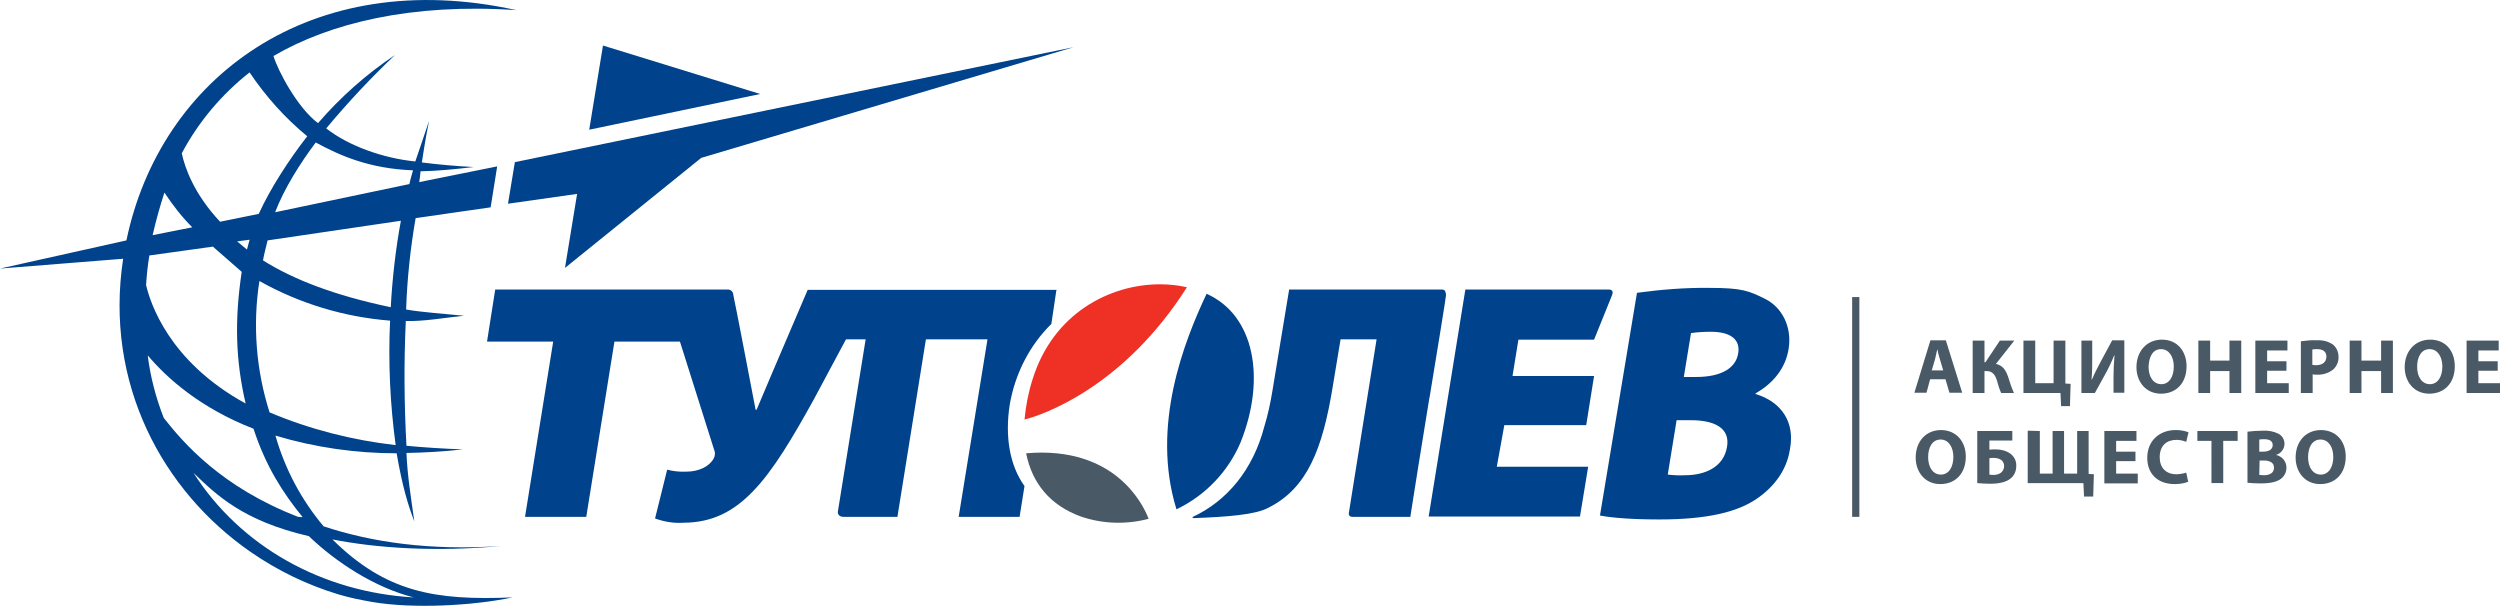 <?xml version="1.0" encoding="utf-8"?>
<!-- Generator: Adobe Illustrator 27.6.1, SVG Export Plug-In . SVG Version: 6.00 Build 0)  -->
<svg version="1.2" baseProfile="tiny" id="Слой_1"
	 xmlns="http://www.w3.org/2000/svg" xmlns:xlink="http://www.w3.org/1999/xlink" x="0px" y="0px" viewBox="0 0 763.3 185"
	 overflow="visible" xml:space="preserve">
<path fill="#00438C" d="M179.9,39.6l4.2-25.7l48,14.8L179.9,39.6z M157.2,49.5l-2.1,12.7l21.1-3l-3.7,22.6l41.6-33.6l113.7-33.8
	L157.2,49.5z"/>
<path fill-rule="evenodd" fill="#00438C" d="M514.5,145.1c-1.8,0.1-3.6,0-5.3-0.2l2.7-16.6h4.4c7,0,12,2.3,11,8.1
	C526.3,142.6,520.6,145.1,514.5,145.1L514.5,145.1z M516.3,101.7c2-0.3,4.1-0.4,6.1-0.4c6.3,0,9,2.6,8.3,6.6
	c-0.7,4.4-5,7.2-12.9,7.2h-3.7L516.3,101.7z M536,120.3v-0.2c5.5-3.1,9.2-7.8,10.1-13.6c1.1-6.8-2.1-12.7-7.1-15.2s-7.1-3.4-17-3.4
	c-7.4-0.1-14.8,0.5-22.2,1.5l-11.3,68c3.6,0.7,9.7,1.2,18.1,1.2c14.8,0,23.8-2.3,29.6-6.2c5.2-3.5,9.3-8.6,10.3-15.2
	C548.1,129,544,122.7,536,120.3L536,120.3z M321,98.9c0,0,1.3-8.7,1.4-9.4c0-0.3,0.1-0.7,0.2-1h-76l-6.5,15.2c0,0-8,18.7-9.1,21.4
	h-0.3c-0.8-4.2-6.4-33.5-6.8-35c0-0.9-0.7-1.7-1.6-1.7c-0.1,0-0.1,0-0.2,0h-70.9l-2.5,15.9h20.2l-8.6,53.5H179l8.6-53.5h20
	l10.4,32.9c0.4,0.9,0.4,1.9-0.1,2.8c-1.3,2.4-4.5,4-8.3,4c-2,0.1-4-0.1-5.9-0.6l-3.7,14.9c2.8,1,5.7,1.5,8.6,1.3
	c9.1,0,15.6-3.7,21.2-9.5c6.3-6.4,12.4-16.8,18.7-28.2l9.8-18.3h6l-8.5,52.7c0,0-0.1,1.5,1.7,1.5H274l8.7-54.2h18.8l-8.8,54.2h18.6
	l1.5-9.4c-4.6-6.4-6-15.3-4.5-24.9C309.9,114.2,314.3,105.5,321,98.9z M440.3,88.4h-46.7l-5.1,30.9c-0.6,3.7-1.4,7.4-2.5,11
	c-3.4,13-11.3,22.7-22,27.6l0.4,0.3c10.2-0.4,18.9-1,22.9-3.2c11.8-5.9,16.5-17.9,19.6-36.9l2.4-14.5h11l-8.5,53.2c0,0.6,0.4,1,1,1
	c0,0,0.1,0,0.1,0h17.7l2.4-15.2c0,0,1.6-9.8,3.4-21l0.1-0.4c2.4-14.6,5-30.5,5-31.1C441.4,89.4,441.4,88.4,440.3,88.4L440.3,88.4z
	 M459.3,129.8h25l2.4-15h-24.9l1.8-11.1h23.1c0,0,5.2-12.8,5.5-13.6c0.6-1.5-0.5-1.7-0.9-1.7h-43.9l-6.8,42.1l-4.4,27.2h46.2
	l2.5-15.2h-27.9L459.3,129.8z"/>
<path fill-rule="evenodd" fill="#EE3124" d="M362.4,87.7c-2.7-0.6-5.5-0.9-8.2-0.9c-15.3,0-32.6,8.8-38.9,28.9
	c-1.3,4-2.1,8.2-2.5,12.4C318.7,126.6,343.1,118.1,362.4,87.7L362.4,87.7z"/>
<path fill-rule="evenodd" fill="#495965" d="M313.3,138.4c1.8,9.1,7.3,15.9,16.7,19.3c6.7,2.3,13.9,2.5,20.7,0.7
	C348.8,153.4,339.9,136.1,313.3,138.4L313.3,138.4z"/>
<path fill-rule="evenodd" fill="#00438C" d="M368.4,89.7c-6.8,14.4-17.1,40.3-9.2,65.8c8.8-4.2,15.8-11.5,19.6-20.5
	C386.6,115.5,383,96.2,368.4,89.7z"/>
<path fill="#00438C" d="M101.5,164.7c13.3,2.6,31.1,3.9,51.5,2c-21.8,1.5-39.7-1.2-54.2-6c-6.8-8.1-11.8-17.5-14.7-27.7
	c12,3.6,24.5,5.4,37,5.4c1.8,10.4,3.5,15.8,5.4,20.8c-1.1-7.9-2.1-13.9-2.4-20.9c5.2-0.1,11.4-0.4,17.2-1.1
	c-5.9-0.2-12-0.6-17.2-1.1c-0.7-12.7-0.8-25.4-0.2-38.1c5.2,0.2,11.9-1,17.8-1.6c-5.9-0.6-12.5-1-17.7-1.9
	c0.3-9.3,1.3-18.7,2.9-27.9l22.9-3.3l2-12.5L128,55.6c0.2-1.3,0.3-2.1,0.4-3.3c5-0.1,10.3-0.6,16.2-1.3c-5.8-0.3-11-0.8-15.8-1.4
	c1-6.6,1.8-10.8,2.2-12.7c-1.5,4.6-2.8,8.2-4.2,12.4c-9.8-1-20.3-4.7-27.2-10.1c6.6-7.9,13.6-15.4,21-22.4
	c-8.7,5.8-16.6,12.8-23.5,20.8c-6.3-4.7-12.3-16.1-13.6-20.5c17.1-10,42-16.2,74.2-14C94.8-10.8,48.9,23.8,38.6,73.4L0,82l37.6-3
	c-5.8,38,12,70.9,38.9,89.5c8.2,5.7,17.3,10.1,26.9,13c3.4,1,6.8,1.7,10.3,2.3c12.2,2.1,30.5,1.2,42.8-1.4
	C132.7,183.4,117.8,180.8,101.5,164.7L101.5,164.7z M92.4,157.9l-1.4-0.1c-23.5-9.1-35-22.6-41-30.2c-2.4-6.1-4.1-12.6-4.9-19.1
	c5.9,7,16.1,16.1,32.3,22.4C81.2,142.5,86.4,150.5,92.4,157.9L92.4,157.9z M120.8,135.9c-13.2-1.5-26.2-4.8-38.5-10
	c-4.1-12.9-5.2-26.6-3.1-40.1c12.3,6.9,25.9,11,39.9,12.1C118.5,110.6,119.1,123.3,120.8,135.9L120.8,135.9z M119.3,93.8
	c-17.2-3.6-29.8-8.5-39-14.3c0.3-1.8,1-4.4,1.4-6.1l40.7-6C120.8,76,119.8,84.9,119.3,93.8L119.3,93.8z M75.4,76.2l-3-2.5l3.8-0.5
	L75.4,76.2L75.4,76.2z M126.1,52c-0.4,1.5-0.8,2.7-1.1,4.2l-41,8.6c2.7-7.1,7.6-14.9,12.4-21.3C103.6,47.4,112.6,51.5,126.1,52
	L126.1,52z M76.2,22.1c4.9,7.3,10.8,13.9,17.6,19.5c-5.6,7.2-11.3,16-14.8,23.7l-11.8,2.4c-8-8.5-10.8-16.6-11.7-20.9
	C60.6,37.2,67.7,28.8,76.2,22.1z M50.2,58.8c2.5,3.8,5.3,7.4,8.5,10.6l-12.1,2.4C47.6,67.4,48.8,63.1,50.2,58.8L50.2,58.8z M65,75.3
	c0.4,0.3,8.3,7.3,8.8,7.7c-2.2,14.7-1.9,26.9,1.2,40.2c-23.6-12.9-29.2-31-30.4-36.2c0.2-3,0.5-6,1-9L65,75.3z M59.1,144.4
	c6.9,6.6,14.9,14.6,35.2,19.3c8.2,7.9,20.1,15.7,32,18.7C98.3,180.8,73.4,166.8,59.1,144.4L59.1,144.4z"/>
<path fill="#495965" d="M565.5,90.7h2.2v67.1h-2.2V90.7z M589.3,115.8l-1.1,4.1h-3.7l4.9-16h4.7l5,16h-3.9l-1.2-4.1H589.3z
	 M593.3,113.1l-1-3.4c-0.3-0.9-0.6-2.1-0.8-3.1c-0.2,1-0.5,2.2-0.7,3.1l-1,3.4H593.3z M605.9,104v6.6h0.3l4.4-6.6h4.4l-5.6,7.1
	c2.1,0.5,3,1.9,3.7,3.9c0.5,1.7,1.1,3.4,1.8,5H611c-0.5-1.1-0.9-2.3-1.2-3.5c-0.5-1.8-1.3-3.2-3.2-3.2h-0.7v6.7h-3.6V104H605.9z
	 M621.4,104v13h5.6v-13h3.6v13.1l1.6,0.1L632,124h-2.7l-0.2-4h-11.3v-16H621.4z M638.8,104v4.7c0,2.6,0,5.1-0.2,7.2h0.1
	c0.8-1.9,1.9-4,2.8-5.7l3.4-6.3h3.7v16h-3.3v-4.7c0-2.2,0.1-4.5,0.3-6.7h-0.1c-0.8,2-1.7,3.9-2.7,5.7l-3.2,5.8h-4.1v-16H638.8z
	 M667.6,111.8c0,5.2-3.2,8.4-7.8,8.4s-7.5-3.6-7.5-8.1c0-4.8,3.1-8.4,7.8-8.4C664.9,103.7,667.6,107.4,667.6,111.8z M656,112
	c0,3.1,1.5,5.3,3.9,5.3s3.8-2.3,3.8-5.4c0-2.9-1.4-5.3-3.9-5.3S656.1,108.9,656,112L656,112z M674.8,104v6.1h5.9V104h3.6v16h-3.6
	v-6.7h-5.9v6.7h-3.6v-16H674.8z M698.1,113.2h-5.9v3.8h6.6v3h-10.2v-16h9.8v3h-6.2v3.3h5.9V113.2z M702.5,104.2
	c1.6-0.2,3.2-0.4,4.9-0.3c1.7-0.1,3.4,0.3,4.9,1.3c1.1,0.9,1.7,2.3,1.7,3.7c0.1,1.4-0.5,2.8-1.5,3.8c-1.4,1.2-3.3,1.8-5.2,1.7
	c-0.4,0-0.8,0-1.2-0.1v5.7h-3.6L702.5,104.2z M706,111.4c0.4,0.1,0.8,0.1,1.2,0.1c1.9,0,3.1-1,3.1-2.6c0-1.5-1-2.3-2.8-2.3
	c-0.5,0-1,0-1.5,0.1V111.4z M721,104v6.1h6V104h3.6v16H727v-6.7h-6v6.7h-3.6v-16H721z M749.5,111.8c0,5.2-3.2,8.4-7.8,8.4
	s-7.5-3.6-7.5-8.1c0-4.8,3.1-8.4,7.8-8.4C746.9,103.7,749.5,107.4,749.5,111.8z M738,112c0,3.1,1.5,5.3,3.9,5.3s3.8-2.3,3.8-5.4
	c0-2.9-1.4-5.3-3.9-5.3S738,108.9,738,112z M762.6,113.2h-5.9v3.8h6.6v3h-10.2v-16h9.8v3h-6.2v3.3h5.9V113.2z M600.2,139.4
	c0,5.2-3.2,8.4-7.8,8.4s-7.5-3.6-7.5-8.1c0-4.8,3-8.4,7.8-8.4C597.5,131.4,600.2,135,600.2,139.4L600.2,139.4z M588.7,139.6
	c0,3.1,1.5,5.3,3.9,5.3s3.8-2.3,3.8-5.4c0-2.9-1.4-5.3-3.9-5.3S588.7,136.5,588.7,139.6L588.7,139.6z M614.4,131.6v2.9h-7v2.8
	c0.6-0.1,1.3-0.1,1.9-0.1c1.6,0,3.2,0.4,4.5,1.3c1.2,0.9,1.9,2.3,1.8,3.8c0,1.4-0.5,2.7-1.5,3.6c-1.5,1.4-4,1.8-6.5,1.8
	c-1.3,0-2.6-0.1-3.9-0.2v-15.9H614.4z M607.4,144.9c0.5,0.1,0.9,0.1,1.4,0.1c0.9,0,1.7-0.3,2.3-0.8c0.5-0.5,0.8-1.2,0.8-1.9
	c0-0.7-0.3-1.4-0.8-1.8c-0.7-0.5-1.5-0.7-2.4-0.7c-0.4,0-0.9,0-1.3,0.1V144.9z M622.8,131.6v13h3.9v-13h3.5v13h4v-13h3.5v13.1
	l1.6,0.1l-0.2,6.8h-2.8l-0.2-4.1h-17v-16L622.8,131.6z M652,140.8h-5.9v3.8h6.6v3h-10.2v-16h9.8v3h-6.2v3.3h5.9V140.8z M668.1,147.1
	c-1.3,0.5-2.7,0.7-4.1,0.7c-5.5,0-8.4-3.4-8.4-8c0-5.4,3.9-8.5,8.7-8.5c1.3,0,2.7,0.2,3.9,0.7l-0.7,2.9c-1-0.4-2-0.6-3-0.6
	c-2.9,0-5.1,1.7-5.1,5.3c0,3.2,1.9,5.2,5.1,5.2c1,0,2-0.2,3-0.5L668.1,147.1z M675.2,134.6h-4.3v-3h12.3v3h-4.4v12.9h-3.6
	L675.2,134.6z M686.2,131.8c1.5-0.2,3.1-0.3,4.7-0.3c1.6-0.1,3.3,0.2,4.7,0.9c1.2,0.6,1.9,1.8,1.9,3.1c0,1.6-1.1,3-2.6,3.4
	c1.9,0.4,3.2,2,3.2,3.9c0,1.3-0.6,2.6-1.7,3.4c-1.2,0.9-3.1,1.4-6.3,1.4c-1.3,0-2.6-0.1-3.9-0.2L686.2,131.8z M689.8,137.9h1.2
	c1.9,0,2.9-0.8,2.9-2s-0.9-1.8-2.6-1.8c-0.5,0-1,0-1.5,0.1L689.8,137.9z M689.8,145c0.5,0,0.9,0.1,1.4,0.1c1.6,0,3.1-0.6,3.1-2.3
	s-1.5-2.2-3.2-2.2h-1.2L689.8,145z M716.2,139.4c0,5.2-3.2,8.4-7.8,8.4s-7.5-3.6-7.5-8.1c0-4.8,3-8.4,7.8-8.4
	C713.6,131.4,716.2,135,716.2,139.4L716.2,139.4z M704.7,139.6c0,3.1,1.5,5.3,3.9,5.3s3.8-2.3,3.8-5.4c0-2.9-1.4-5.3-3.9-5.3
	S704.7,136.5,704.7,139.6L704.7,139.6z"/>
</svg>
